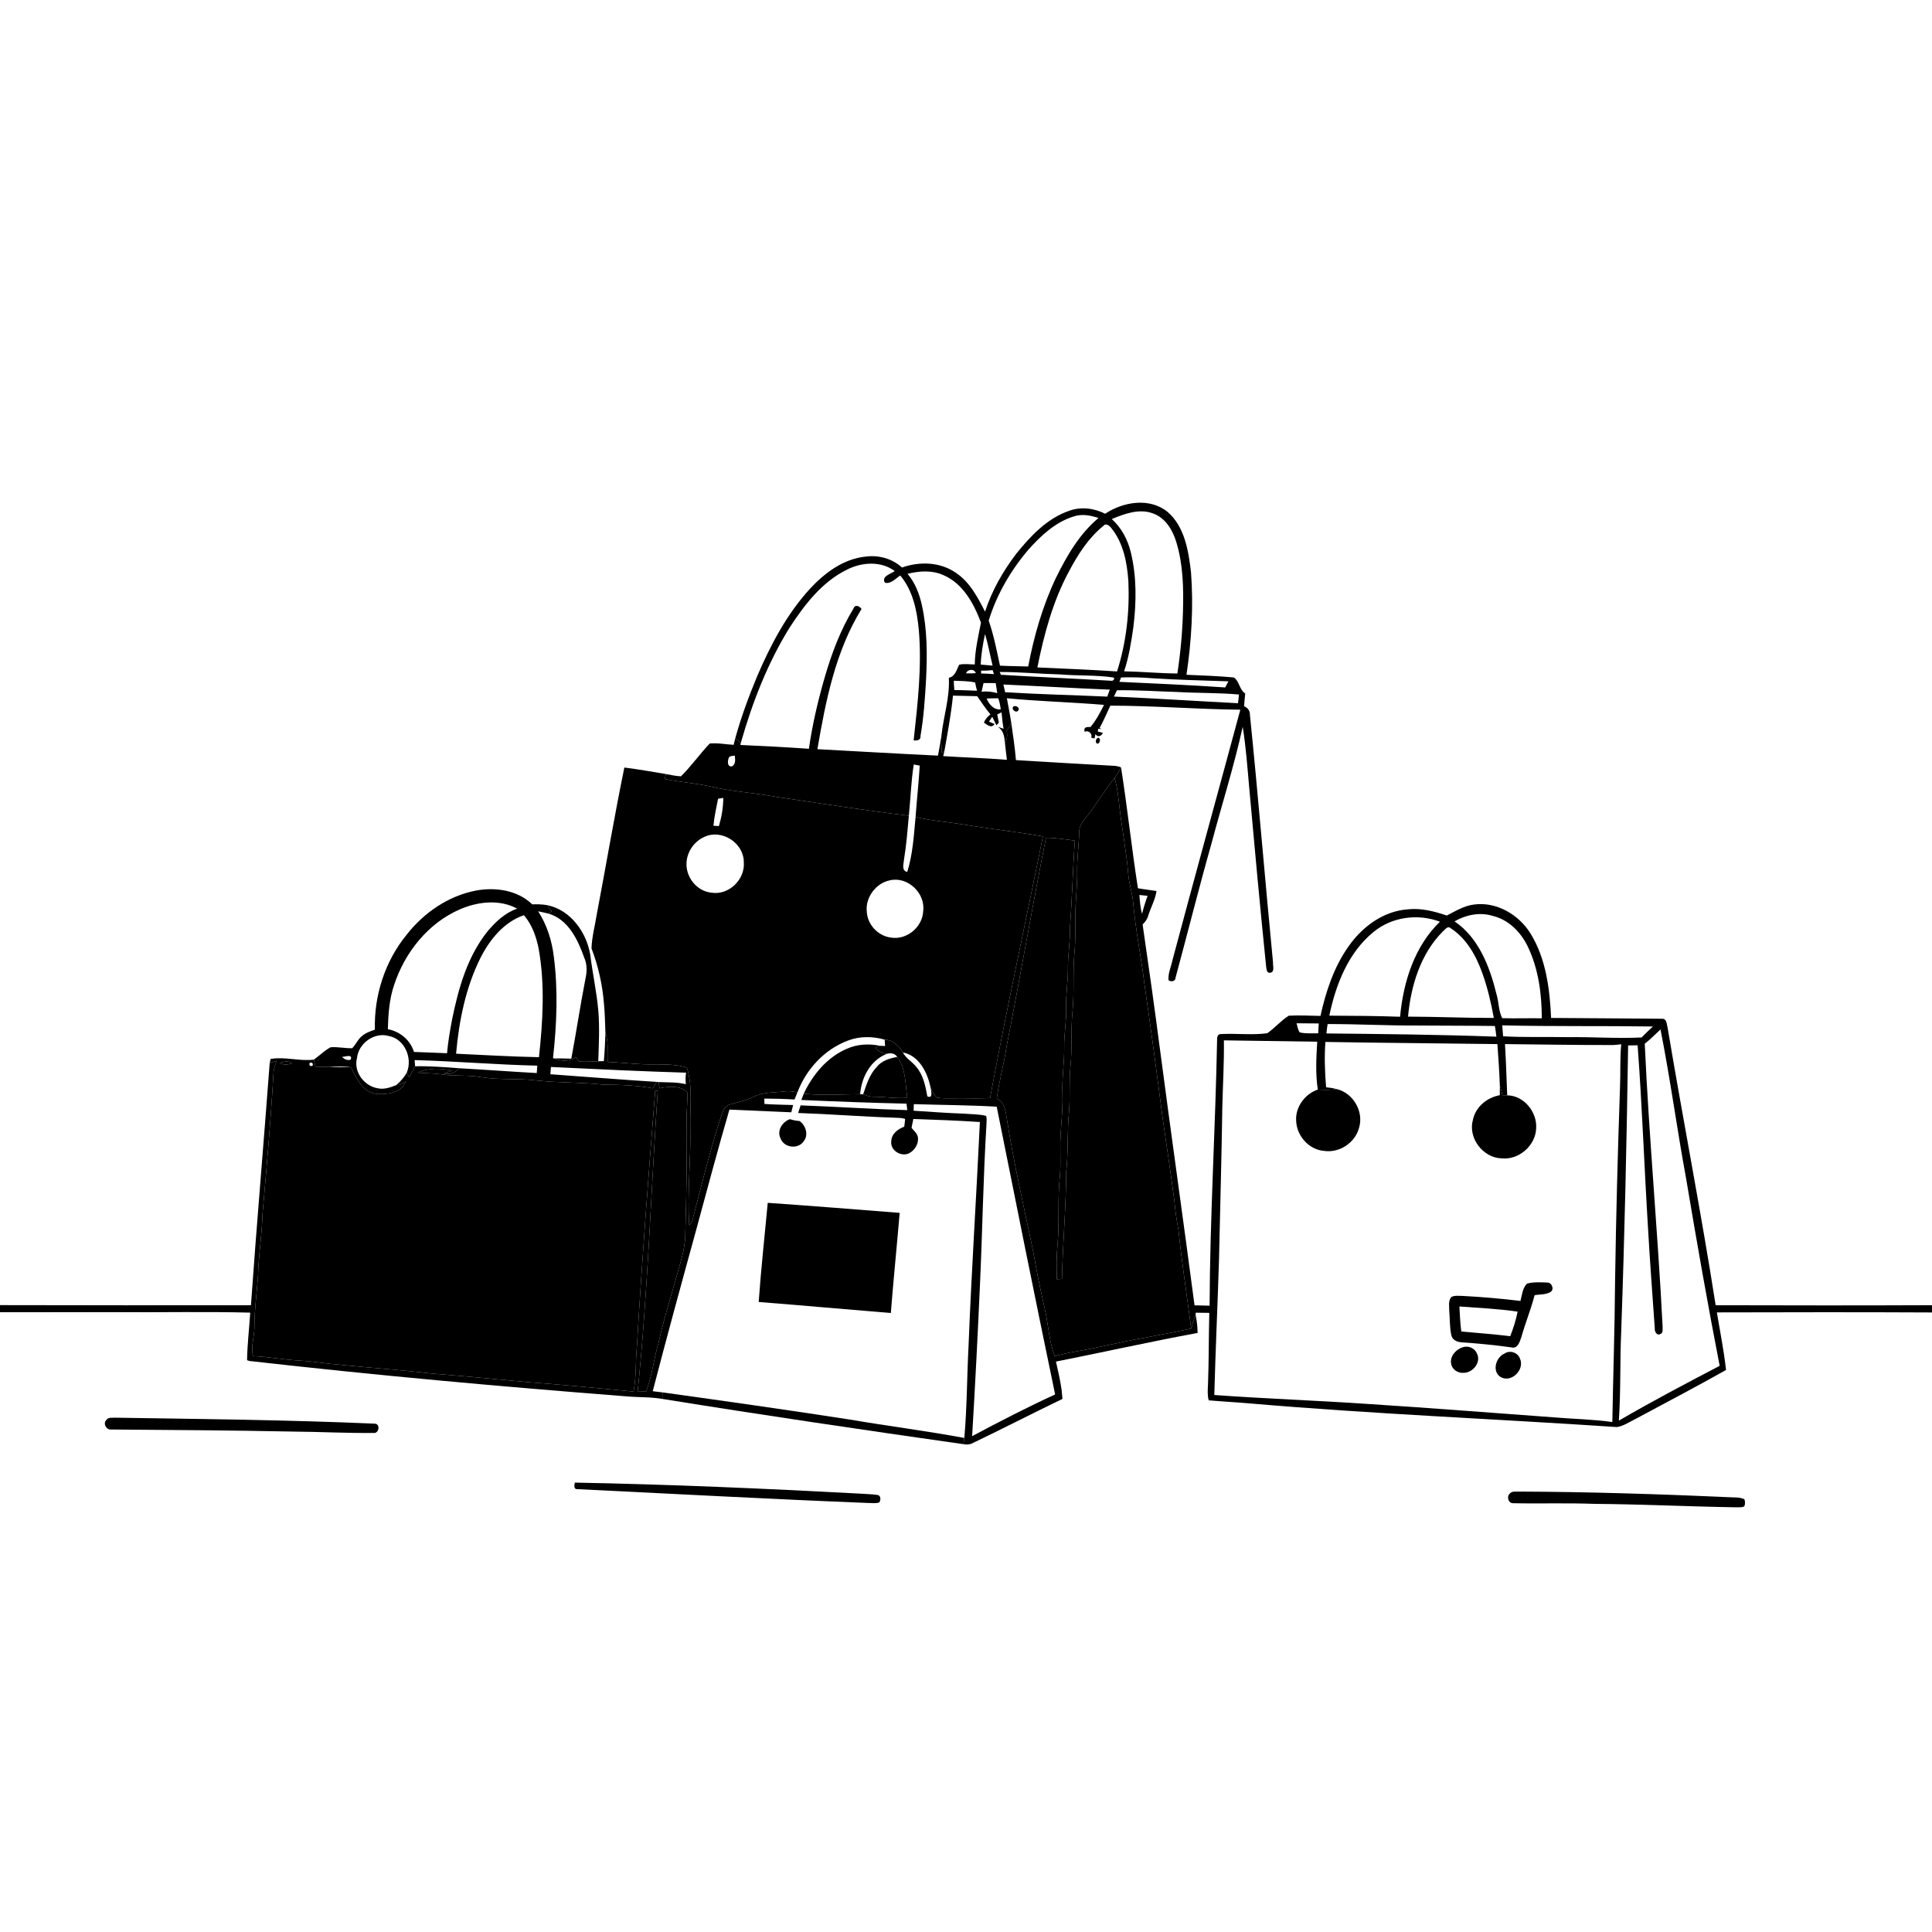 <svg xmlns="http://www.w3.org/2000/svg" viewBox="0 0 1024 1024" version="1.1">
<g id="Parent-Group"><g id="Group-rgba(0,0,0,0)" fill="rgba(0,0,0,0)">
<path fill="rgba(0,0,0,0)" opacity="1.00" d=" M 0.00 0.00 L 1024.00 0.00 L 1024.00 691.78 C 985.78 691.96 947.55 691.89 909.33 691.80 C 901.67 642.71 892.11 593.94 883.91 544.95 C 883.40 543.23 883.57 540.03 881.15 539.96 C 861.47 539.85 841.79 539.62 822.12 539.53 C 821.41 524.18 819.44 508.18 811.24 494.84 C 805.05 484.78 793.17 477.77 781.18 479.43 C 775.93 480.08 771.42 482.91 766.82 485.25 C 760.14 482.99 753.15 481.16 746.03 481.98 C 733.11 482.93 721.91 491.31 714.70 501.68 C 706.99 512.60 702.73 525.51 699.87 538.45 C 694.28 538.38 688.67 538.02 683.10 538.34 C 678.91 540.93 675.72 544.83 671.69 547.63 C 663.55 548.74 655.23 547.62 647.03 548.09 C 645.46 547.95 645.03 549.78 645.09 550.99 C 644.21 598.01 641.30 644.99 641.11 692.04 C 638.44 692.01 635.78 691.95 633.13 691.85 C 627.21 646.87 620.83 601.96 614.92 556.98 C 612.01 534.63 608.87 512.30 605.61 489.99 C 606.94 488.70 608.07 487.22 608.55 485.40 C 609.92 480.99 612.29 476.90 612.98 472.28 C 609.70 471.71 606.39 471.39 603.12 470.79 C 599.81 449.48 597.52 428.03 594.18 406.72 C 593.19 406.33 592.18 406.07 591.15 405.94 C 573.58 405.01 556.03 403.91 538.47 402.87 C 537.90 396.16 536.92 389.49 535.94 382.83 C 535.29 378.56 534.41 374.35 533.66 370.10 C 550.79 371.73 568.01 372.18 585.15 373.59 C 583.10 377.74 580.91 381.83 577.92 385.39 C 576.06 385.13 574.04 385.48 574.93 387.88 C 576.84 386.82 579.19 388.95 578.35 390.99 L 580.15 391.40 C 580.26 390.82 580.49 389.64 580.60 389.05 C 581.73 390.97 583.84 390.25 584.56 388.42 C 583.89 388.25 582.55 387.91 581.88 387.74 L 582.04 386.26 C 582.49 386.29 583.39 386.37 583.85 386.40 L 582.83 385.85 C 584.92 382.00 586.66 377.98 588.50 374.01 C 611.48 374.04 634.42 375.91 657.40 376.16 C 645.47 420.40 633.25 464.57 621.45 508.85 C 620.75 512.41 618.96 515.92 619.37 519.60 C 620.98 520.53 623.03 520.18 623.12 518.00 C 629.51 494.39 635.43 470.65 642.10 447.11 C 647.58 426.47 654.08 406.09 658.66 385.21 C 660.35 395.75 661.13 406.41 662.07 417.04 C 664.92 448.75 667.82 480.45 671.06 512.12 C 671.31 513.32 671.16 515.49 672.87 515.62 C 675.95 515.47 674.54 511.93 674.71 509.93 C 670.46 466.28 666.94 422.57 662.49 378.94 C 662.57 376.77 661.37 375.14 659.41 374.32 C 659.54 372.06 659.75 369.81 659.99 367.56 C 656.86 365.55 656.92 361.03 653.98 359.07 C 645.63 358.30 637.24 358.00 628.86 357.65 C 631.52 339.68 632.64 321.35 631.25 303.22 C 629.90 291.87 627.92 279.08 618.74 271.23 C 609.21 263.60 595.32 265.94 585.76 272.29 C 579.89 269.32 572.91 268.44 566.66 270.74 C 554.94 274.77 546.16 284.14 538.59 293.56 C 531.56 302.82 525.68 313.09 522.10 324.19 C 518.13 316.46 513.92 308.34 506.42 303.45 C 498.14 297.81 487.32 297.51 478.08 300.80 C 472.94 296.10 465.78 294.10 458.92 295.00 C 447.08 296.14 437.04 303.68 429.21 312.16 C 417.00 325.53 408.46 341.76 401.37 358.28 C 396.89 369.05 392.83 380.01 389.72 391.25 C 389.41 392.42 389.12 393.59 388.84 394.77 C 384.61 394.57 380.38 393.64 376.15 394.09 C 370.87 399.68 366.41 406.04 360.93 411.46 C 358.22 411.38 355.57 410.71 352.92 410.25 C 345.60 408.98 338.28 407.76 330.92 406.81 C 325.62 432.63 321.24 458.63 316.32 484.52 C 315.37 490.57 313.70 496.53 313.51 502.67 C 313.31 503.84 313.10 505.02 312.88 506.20 C 310.97 494.31 302.52 482.36 290.23 479.80 C 287.55 479.26 284.80 479.26 282.08 479.32 C 274.29 471.76 262.53 470.10 252.21 472.03 C 237.58 474.84 224.58 483.83 215.49 495.47 C 204.05 509.47 198.18 527.73 198.70 545.75 C 196.12 546.62 193.46 547.57 191.45 549.48 C 189.49 551.21 188.51 553.74 186.67 555.57 C 182.83 555.69 179.01 554.75 175.18 555.08 C 171.95 556.84 169.34 559.49 166.37 561.62 C 158.73 562.59 150.98 559.95 143.41 561.27 C 143.29 561.84 143.05 563.00 142.93 563.58 C 139.74 606.33 136.03 649.04 133.01 691.80 C 88.67 691.89 44.34 691.81 0.00 691.74 L 0.00 0.00 M 536.74 374.99 C 536.48 376.36 538.48 377.94 539.58 376.71 C 541.11 374.97 537.60 373.17 536.74 374.99 M 576.37 389.37 C 576.65 389.66 576.65 389.66 576.37 389.37 M 582.06 391.01 C 580.76 391.31 580.13 393.99 581.81 394.15 C 583.13 393.89 583.55 391.25 582.06 391.01 Z" />
<path fill="rgba(0,0,0,0)" opacity="1.00" d=" M 531.83 362.81 C 550.63 363.64 569.42 364.76 588.22 365.52 C 587.79 366.75 587.34 367.99 586.88 369.22 C 568.84 368.40 550.77 368.01 532.74 366.89 C 532.43 365.53 532.12 364.17 531.83 362.81 Z" />
<path fill="rgba(0,0,0,0)" opacity="1.00" d=" M 449.55 551.48 C 455.74 549.14 462.56 549.24 468.88 551.02 C 468.94 551.87 469.07 553.57 469.13 554.42 C 468.42 554.38 467.00 554.30 466.28 554.27 C 460.47 553.07 454.28 553.43 448.83 555.87 C 438.42 560.35 430.74 569.60 426.00 579.68 C 425.55 580.78 425.12 581.89 424.72 583.01 C 443.29 583.83 461.87 584.55 480.46 584.96 C 480.57 585.82 480.78 587.53 480.89 588.39 C 462.03 587.85 443.19 586.54 424.33 585.87 C 423.89 587.21 423.46 588.55 423.03 589.90 C 440.05 590.49 457.04 591.85 474.06 592.40 C 475.95 592.49 477.90 592.45 479.73 593.03 C 479.64 594.40 479.45 595.78 479.27 597.16 C 475.85 598.42 472.43 601.01 472.38 605.02 C 471.86 609.69 477.42 613.17 481.55 611.38 C 484.71 609.95 486.91 606.42 486.54 602.94 C 486.25 600.78 484.43 599.36 483.13 597.79 C 483.44 596.21 483.77 594.64 484.09 593.08 C 495.85 593.47 507.62 593.92 519.36 594.69 C 517.51 634.11 514.92 673.50 513.37 712.94 C 512.50 729.33 512.56 745.79 511.11 762.14 C 490.90 758.39 470.48 755.83 450.21 752.36 C 417.30 747.27 384.32 742.61 351.33 738.02 C 349.53 737.79 347.75 737.58 345.96 737.37 C 353.24 709.31 360.88 681.34 368.58 653.39 C 374.48 631.60 380.31 609.79 386.60 588.12 C 397.53 588.60 408.47 589.09 419.40 589.54 C 419.73 588.25 420.05 586.97 420.38 585.69 C 415.31 585.51 410.23 585.49 405.17 585.12 C 405.15 584.40 405.11 582.98 405.10 582.27 C 410.43 582.31 415.77 582.42 421.10 582.76 C 421.62 581.50 422.14 580.24 422.65 578.99 C 427.30 566.67 437.10 556.08 449.55 551.48 M 413.75 603.48 C 415.63 608.45 423.08 609.25 426.02 604.86 C 428.65 601.43 427.09 596.61 423.86 594.19 C 422.10 594.02 420.36 593.75 418.69 593.18 C 414.63 594.56 411.58 599.32 413.75 603.48 M 406.92 637.53 C 405.30 655.04 403.36 672.53 402.12 690.08 C 425.47 691.90 448.80 694.04 472.16 695.93 C 473.54 678.22 475.37 660.55 476.84 642.85 C 453.54 641.02 430.24 639.14 406.92 637.53 Z" />
<path fill="rgba(0,0,0,0)" opacity="1.00" d=" M 648.69 551.41 C 665.18 551.64 681.66 551.92 698.15 552.13 C 697.64 560.56 697.19 569.10 698.46 577.50 C 691.62 579.82 686.48 586.77 686.99 594.08 C 687.27 602.05 693.81 609.45 701.90 610.01 C 710.04 611.18 718.32 605.60 720.36 597.66 C 722.93 589.05 717.13 579.23 708.41 577.22 C 706.59 576.70 704.71 576.48 702.86 576.28 C 702.21 568.29 701.89 560.25 702.49 552.25 C 732.88 552.78 763.27 552.96 793.66 553.39 C 794.18 560.80 794.71 568.23 794.95 575.67 C 794.93 577.26 794.92 578.86 794.92 580.47 C 788.19 581.69 782.16 586.59 780.70 593.44 C 777.91 603.06 785.97 613.73 795.92 613.95 C 805.02 614.92 813.89 607.17 814.20 598.05 C 814.77 589.42 807.75 580.66 798.85 580.54 C 798.49 571.49 798.22 562.43 797.67 553.39 C 816.78 553.59 835.89 553.93 855.01 553.89 C 856.43 553.82 857.86 553.68 859.29 553.47 C 858.55 560.96 858.96 568.50 858.65 576.02 C 857.44 610.66 856.51 645.31 856.01 679.98 C 855.84 704.56 854.98 729.13 854.57 753.71 C 844.39 752.24 834.07 752.13 823.84 751.24 C 790.90 748.86 757.98 746.23 725.02 744.13 C 697.89 742.28 670.71 741.34 643.61 739.38 C 644.23 715.58 645.36 691.78 646.09 667.98 C 646.67 640.99 647.46 614.00 647.85 587.01 C 648.13 575.14 648.85 563.29 648.69 551.41 M 809.34 680.34 C 806.92 682.72 806.72 686.41 805.87 689.53 C 795.60 688.26 785.28 687.40 774.95 686.85 C 773.04 686.87 770.99 686.50 769.25 687.44 C 767.45 689.50 768.17 692.49 768.14 694.99 C 768.54 699.23 768.30 703.58 769.26 707.76 C 769.80 710.31 772.51 711.40 774.88 711.46 C 783.66 712.08 792.41 712.92 801.13 714.15 C 804.51 715.02 805.53 710.99 806.39 708.58 C 808.46 701.14 811.44 693.98 813.37 686.48 C 816.16 685.96 819.29 686.29 821.80 684.78 C 824.04 683.39 822.44 679.61 819.99 679.76 C 816.45 679.66 812.78 679.40 809.34 680.34 M 775.06 714.13 C 771.56 715.34 768.31 718.96 769.16 722.89 C 769.66 725.98 772.94 727.97 775.95 727.62 C 780.77 727.50 785.27 721.87 782.75 717.29 C 781.53 714.37 777.97 713.04 775.06 714.13 M 797.39 717.44 C 792.84 719.34 790.68 726.78 795.22 729.77 C 800.99 733.29 808.32 725.93 805.60 720.06 C 804.44 716.81 800.23 715.45 797.39 717.44 Z" />
<path fill="rgba(0,0,0,0)" opacity="1.00" d=" M 0.00 695.51 C 20.99 695.42 41.99 695.54 62.98 695.48 C 86.20 695.62 109.42 695.13 132.63 695.72 C 132.10 704.12 131.08 712.51 130.95 720.93 C 131.25 721.03 131.85 721.24 132.15 721.34 C 131.24 726.47 131.07 731.68 130.94 736.88 C 180.84 742.85 230.80 748.25 280.88 752.45 C 301.59 754.65 322.43 755.51 343.09 758.10 C 398.47 766.16 453.64 775.55 508.95 784.01 C 510.47 784.29 512.01 784.00 513.41 783.37 C 530.90 775.30 548.32 767.04 566.14 759.73 C 565.86 753.52 563.65 747.62 563.13 741.45 C 562.98 739.80 562.85 738.15 562.66 736.52 C 563.75 736.00 564.84 735.43 566.01 735.11 C 589.40 730.33 612.79 725.53 636.24 721.05 C 636.03 716.16 635.09 711.35 634.75 706.49 C 634.73 703.35 634.37 700.24 633.75 697.17 C 633.74 696.82 633.72 696.11 633.71 695.76 C 636.12 695.80 638.53 695.82 640.95 695.85 C 640.61 708.55 640.76 721.27 640.26 733.97 C 640.12 736.71 639.89 739.52 640.65 742.21 C 640.87 747.80 640.36 753.38 640.18 758.97 C 678.07 762.07 716.06 764.28 754.00 766.85 C 788.69 768.89 823.34 771.62 858.06 773.24 C 860.10 773.36 862.15 772.95 863.96 771.95 C 881.70 762.52 899.41 753.01 917.36 744.00 C 917.06 737.95 915.14 732.15 914.83 726.12 C 913.71 715.88 911.67 705.76 909.97 695.60 C 947.98 695.50 985.99 695.44 1024.00 695.63 L 1024.00 1024.00 L 0.00 1024.00 L 0.00 695.51 M 56.49 752.47 C 54.42 754.34 56.18 757.88 58.86 757.67 C 90.91 757.89 122.96 758.11 155.01 758.76 C 169.33 758.86 183.64 759.65 197.96 759.49 C 200.93 759.95 201.73 754.55 198.58 754.57 C 152.77 752.56 106.89 752.13 61.04 751.40 C 59.55 751.56 57.49 751.05 56.49 752.47 M 304.69 785.81 C 304.35 787.13 304.00 789.51 306.10 789.28 C 357.38 791.77 408.65 794.58 459.96 796.60 C 461.99 796.57 464.13 797.03 466.09 796.28 C 466.93 795.00 466.90 792.56 465.03 792.35 C 461.72 791.86 458.37 791.88 455.05 791.61 C 404.96 788.94 354.84 786.75 304.69 785.81 M 800.38 791.49 C 798.33 793.04 799.40 796.88 802.09 796.74 C 816.38 797.04 830.70 796.53 844.99 797.08 C 870.01 797.26 895.00 798.50 920.02 798.90 C 921.46 798.77 923.12 799.18 924.44 798.40 C 925.10 797.24 924.97 795.81 924.56 794.61 C 921.91 793.38 918.92 793.76 916.11 793.54 C 879.11 791.89 842.09 790.71 805.06 790.57 C 803.51 790.72 801.54 790.18 800.38 791.49 Z" />
</g>
<g id="Group-000000" fill="#000000">
<path fill="#000000" opacity="1.00" d=" M 585.76 272.29 C 595.32 265.94 609.21 263.60 618.74 271.23 C 627.92 279.08 629.90 291.87 631.25 303.22 C 632.64 321.35 631.52 339.68 628.86 357.65 C 637.24 358.00 645.63 358.30 653.98 359.07 C 656.92 361.03 656.86 365.55 659.99 367.56 C 659.75 369.81 659.54 372.06 659.41 374.32 C 661.37 375.14 662.57 376.77 662.49 378.94 C 666.94 422.57 670.46 466.28 674.71 509.93 C 674.54 511.93 675.95 515.47 672.87 515.62 C 671.16 515.49 671.31 513.32 671.06 512.12 C 667.82 480.45 664.92 448.75 662.07 417.04 C 661.13 406.41 660.35 395.75 658.66 385.21 C 654.08 406.09 647.58 426.47 642.10 447.11 C 635.43 470.65 629.51 494.39 623.12 518.00 C 623.03 520.18 620.98 520.53 619.37 519.60 C 618.96 515.92 620.75 512.41 621.45 508.85 C 633.25 464.57 645.47 420.40 657.40 376.16 C 634.42 375.91 611.48 374.04 588.50 374.01 C 586.66 377.98 584.92 382.00 582.83 385.85 L 583.85 386.40 C 583.39 386.37 582.49 386.29 582.04 386.26 L 581.88 387.74 C 582.55 387.91 583.89 388.25 584.56 388.42 C 583.84 390.25 581.73 390.97 580.60 389.05 C 580.49 389.64 580.26 390.82 580.15 391.40 L 578.35 390.99 C 579.19 388.95 576.84 386.82 574.93 387.88 C 574.04 385.48 576.06 385.13 577.92 385.39 C 580.91 381.83 583.10 377.74 585.15 373.59 C 568.01 372.18 550.79 371.73 533.66 370.10 C 534.41 374.35 535.29 378.56 535.94 382.83 C 535.52 384.42 534.67 385.84 533.58 387.06 C 533.88 389.32 534.08 391.66 532.63 393.62 C 532.31 390.35 531.87 387.00 528.71 385.16 C 529.51 385.44 531.12 386.01 531.92 386.29 C 531.41 383.39 531.09 380.47 530.85 377.55 C 530.08 377.92 529.32 378.29 528.57 378.67 C 528.84 380.13 529.09 381.57 529.40 383.04 C 528.97 383.49 528.55 383.94 528.13 384.40 C 527.41 382.88 526.66 381.41 525.91 379.92 C 525.32 380.76 524.75 381.61 524.18 382.47 C 524.92 382.79 526.40 383.43 527.15 383.76 C 525.33 386.31 523.31 384.09 521.51 383.04 C 522.15 381.21 523.45 379.81 524.94 378.63 C 522.42 375.55 520.16 372.29 517.94 369.00 C 513.66 368.86 509.38 368.80 505.10 368.70 C 504.11 378.55 502.28 388.33 500.55 398.08 C 500.22 398.30 499.57 398.73 499.24 398.95 C 498.93 395.96 498.82 392.95 498.97 389.95 C 500.08 379.68 503.47 369.63 502.90 359.24 C 506.38 358.47 506.94 355.03 508.38 352.33 C 511.08 351.65 513.90 352.17 516.65 352.17 C 516.74 344.66 518.51 337.34 519.93 330.01 C 516.21 320.02 510.49 309.40 500.24 304.93 C 494.20 302.11 487.31 302.56 481.01 304.15 C 485.08 308.90 487.32 314.85 488.65 320.89 C 491.48 333.72 491.49 346.97 490.84 360.03 C 490.26 370.07 489.61 380.14 487.88 390.06 C 488.13 392.36 486.03 392.63 484.25 392.41 C 486.38 373.03 488.66 353.48 487.00 333.96 C 486.04 323.79 483.93 313.07 477.17 305.03 C 474.65 306.59 472.35 309.58 469.05 308.87 C 466.91 305.48 472.13 304.23 474.23 302.67 C 466.92 297.22 456.76 297.93 448.95 301.90 C 435.70 308.39 426.40 320.52 418.53 332.61 C 406.81 351.53 398.68 372.48 392.63 393.83 C 391.66 392.96 390.67 392.13 389.72 391.25 C 392.83 380.01 396.89 369.05 401.37 358.28 C 408.46 341.76 417.00 325.53 429.21 312.16 C 437.04 303.68 447.08 296.14 458.92 295.00 C 465.78 294.10 472.94 296.10 478.08 300.80 C 487.32 297.51 498.14 297.81 506.42 303.45 C 513.92 308.34 518.13 316.46 522.10 324.19 C 525.68 313.09 531.56 302.82 538.59 293.56 C 546.16 284.14 554.94 274.77 566.66 270.74 C 572.91 268.44 579.89 269.32 585.76 272.29 M 589.26 275.11 C 594.36 279.68 597.65 285.92 599.30 292.51 C 602.52 305.55 602.34 319.19 600.70 332.45 C 599.58 340.32 598.33 348.24 595.80 355.81 C 605.22 355.97 614.61 356.91 624.03 356.96 C 625.70 346.07 626.70 335.07 627.00 324.05 C 627.35 311.78 627.09 299.26 623.50 287.42 C 621.60 280.99 617.67 274.38 611.01 272.09 C 603.75 269.40 596.02 272.33 589.26 275.11 M 569.45 273.62 C 559.65 276.52 551.89 283.72 545.22 291.17 C 535.79 302.19 528.29 315.03 524.03 328.92 C 526.72 336.69 528.28 344.78 530.01 352.81 C 534.99 353.08 539.98 353.10 544.97 353.25 C 548.01 337.19 552.57 321.33 559.56 306.51 C 565.33 294.75 572.05 283.06 582.24 274.54 C 578.12 273.20 573.69 272.28 569.45 273.62 M 584.79 278.75 C 576.95 285.09 571.41 293.76 566.72 302.57 C 558.08 318.48 553.37 336.12 549.83 353.76 C 563.91 354.39 578.00 354.94 592.06 355.88 C 596.99 340.46 598.78 324.09 598.06 307.94 C 597.36 298.11 595.41 287.75 589.02 279.90 C 588.07 278.63 586.14 277.03 584.79 278.75 M 522.08 336.04 C 520.95 341.38 520.01 346.78 519.80 352.24 C 521.90 352.41 523.99 352.60 526.10 352.79 C 524.73 347.22 523.75 341.54 522.08 336.04 M 512.01 356.88 C 513.74 356.96 515.47 356.93 517.21 356.78 C 516.43 354.31 512.83 354.61 512.01 356.88 M 520.00 355.46 C 520.00 355.83 520.00 356.58 520.00 356.95 C 522.27 357.01 524.54 357.14 526.81 357.30 C 526.57 356.59 526.34 355.88 526.11 355.18 C 524.08 355.38 522.04 355.51 520.00 355.46 M 529.87 356.16 C 530.03 356.53 530.35 357.27 530.51 357.65 C 550.00 358.84 569.53 359.66 589.03 360.82 C 589.94 361.14 591.33 359.42 590.00 359.06 C 580.73 357.72 571.31 358.24 561.99 357.46 C 551.27 357.17 540.59 356.16 529.87 356.16 M 594.17 359.07 C 593.87 359.84 593.58 360.61 593.31 361.39 C 612.01 362.29 630.72 363.06 649.40 364.36 C 649.96 363.28 650.52 362.20 651.08 361.12 C 637.71 360.62 624.32 360.38 610.97 359.50 C 605.38 359.05 599.77 358.87 594.17 359.07 M 505.82 365.75 C 509.83 365.74 513.83 365.97 517.84 366.11 C 517.44 364.67 517.11 363.21 516.86 361.74 C 513.14 360.88 509.31 360.99 505.53 360.80 C 505.57 362.45 505.66 364.10 505.82 365.75 M 521.29 362.05 C 520.97 363.59 520.63 365.12 520.26 366.65 C 523.06 366.26 525.86 366.63 528.58 367.37 C 528.27 365.60 528.00 363.84 527.75 362.07 C 525.60 362.01 523.44 362.00 521.29 362.05 M 531.83 362.81 C 532.12 364.17 532.43 365.53 532.74 366.89 C 550.77 368.01 568.84 368.40 586.88 369.22 C 587.34 367.99 587.79 366.75 588.22 365.52 C 569.42 364.76 550.63 363.64 531.83 362.81 M 592.03 365.85 C 591.49 366.96 590.95 368.08 590.41 369.19 C 612.34 370.14 634.24 371.61 656.17 372.72 C 656.34 371.18 656.51 369.63 656.69 368.10 C 645.81 367.15 634.90 367.39 624.01 366.77 C 613.35 366.45 602.70 365.70 592.03 365.85 M 522.94 370.24 C 524.10 373.26 526.85 376.47 530.42 375.95 C 530.14 373.97 529.82 371.99 529.09 370.12 C 527.03 370.12 524.99 370.11 522.94 370.24 Z" />
</g>
<g id="Group-000000" fill="#000000">
<path fill="rgba(0,0,0,0)" opacity="1.00" d=" M 589.26 275.11 C 596.02 272.33 603.75 269.40 611.01 272.09 C 617.67 274.38 621.60 280.99 623.50 287.42 C 627.09 299.26 627.35 311.78 627.00 324.05 C 626.70 335.07 625.70 346.07 624.03 356.96 C 614.61 356.91 605.22 355.97 595.80 355.81 C 598.33 348.24 599.58 340.32 600.70 332.45 C 602.34 319.19 602.52 305.55 599.30 292.51 C 597.65 285.92 594.36 279.68 589.26 275.11 Z" />
<path fill="rgba(0,0,0,0)" opacity="1.00" d=" M 569.45 273.62 C 573.69 272.28 578.12 273.20 582.24 274.54 C 572.05 283.06 565.33 294.75 559.56 306.51 C 552.57 321.33 548.01 337.19 544.97 353.25 C 539.98 353.10 534.99 353.08 530.01 352.81 C 528.28 344.78 526.72 336.69 524.03 328.92 C 528.29 315.03 535.79 302.19 545.22 291.17 C 551.89 283.72 559.65 276.52 569.45 273.62 Z" />
<path fill="rgba(0,0,0,0)" opacity="1.00" d=" M 380.60 423.34 C 381.29 423.23 382.67 423.01 383.36 422.91 C 383.33 427.96 382.48 432.99 381.04 437.83 C 380.31 437.79 378.87 437.71 378.14 437.67 C 378.56 432.83 379.68 428.09 380.60 423.34 Z" />
<path fill="rgba(0,0,0,0)" opacity="1.00" d=" M 871.75 553.21 C 874.70 550.88 877.35 548.20 880.10 545.64 C 885.31 571.93 888.85 598.52 893.71 624.87 C 899.28 657.95 905.04 690.99 911.46 723.91 C 893.50 733.31 875.55 742.77 858.02 752.97 C 859.10 737.34 858.55 721.64 859.26 705.99 C 861.07 655.38 862.18 604.75 862.94 554.11 C 864.61 554.06 866.28 554.03 867.97 554.02 C 870.38 586.32 871.50 618.69 873.49 651.01 C 874.49 668.69 875.83 686.36 877.07 704.03 C 876.84 705.53 878.12 708.16 879.99 707.06 C 881.73 706.54 881.07 704.31 881.21 702.99 C 878.70 653.02 874.02 603.19 871.75 553.21 Z" />
<path fill="rgba(0,0,0,0)" opacity="1.00" d=" M 189.21 560.82 C 189.96 553.04 198.38 546.88 206.02 549.10 C 214.46 550.60 218.80 560.83 215.63 568.43 C 214.25 571.02 212.24 573.20 210.04 575.13 C 206.84 576.41 203.36 577.63 199.89 576.74 C 192.85 575.45 187.32 567.96 189.21 560.82 Z" />
</g>
<g id="Group-000000" fill="#000000">
<path fill="rgba(0,0,0,0)" opacity="1.00" d=" M 584.79 278.75 C 586.14 277.03 588.07 278.63 589.02 279.90 C 595.41 287.75 597.36 298.11 598.06 307.94 C 598.78 324.09 596.99 340.46 592.06 355.88 C 578.00 354.94 563.91 354.39 549.83 353.76 C 553.37 336.12 558.08 318.48 566.72 302.57 C 571.41 293.76 576.95 285.09 584.79 278.75 Z" />
<path fill="rgba(0,0,0,0)" opacity="1.00" d=" M 448.95 301.90 C 456.76 297.93 466.92 297.22 474.23 302.67 C 472.13 304.23 466.91 305.48 469.05 308.87 C 472.35 309.58 474.65 306.59 477.17 305.03 C 483.93 313.07 486.04 323.79 487.00 333.96 C 488.66 353.48 486.38 373.03 484.25 392.41 C 486.03 392.63 488.13 392.36 487.88 390.06 C 489.61 380.14 490.26 370.07 490.84 360.03 C 491.49 346.97 491.48 333.72 488.65 320.89 C 487.32 314.85 485.08 308.90 481.01 304.15 C 487.31 302.56 494.20 302.11 500.24 304.93 C 510.49 309.40 516.21 320.02 519.93 330.01 C 518.51 337.34 516.74 344.66 516.65 352.17 C 513.90 352.17 511.08 351.65 508.38 352.33 C 506.94 355.03 506.38 358.47 502.90 359.24 C 503.47 369.63 500.08 379.68 498.97 389.95 C 498.47 393.48 497.83 397.00 497.13 400.50 C 475.83 399.48 454.54 398.23 433.24 397.08 C 437.62 371.50 442.82 345.14 456.64 322.75 C 455.63 321.34 453.32 320.15 452.44 322.38 C 445.53 333.75 440.78 346.31 437.10 359.06 C 433.50 371.46 430.56 384.08 428.73 396.87 C 416.65 396.02 404.55 395.38 392.45 394.85 C 392.49 394.60 392.59 394.09 392.63 393.83 C 398.68 372.48 406.81 351.53 418.53 332.61 C 426.40 320.52 435.70 308.39 448.95 301.90 Z" />
<path fill="rgba(0,0,0,0)" opacity="1.00" d=" M 243.89 481.91 C 253.35 477.84 264.79 476.53 274.13 481.60 C 267.79 483.73 262.78 488.50 258.52 493.49 C 247.73 506.89 242.95 523.91 239.59 540.48 C 238.48 546.36 237.44 552.27 236.95 558.24 C 231.10 557.95 225.25 557.79 219.41 557.55 C 217.48 551.24 211.98 546.69 205.57 545.49 C 205.79 537.59 206.31 529.58 208.89 522.05 C 214.55 504.78 226.97 489.17 243.89 481.91 Z" />
<path fill="rgba(0,0,0,0)" opacity="1.00" d=" M 254.74 507.54 C 259.67 497.89 267.10 488.68 277.69 485.07 C 281.97 490.08 284.25 496.44 285.50 502.83 C 288.90 521.82 287.72 541.25 285.66 560.33 C 271.00 560.04 256.37 559.17 241.73 558.49 C 243.30 540.99 246.81 523.35 254.74 507.54 Z" />
<path fill="rgba(0,0,0,0)" opacity="1.00" d=" M 727.98 493.98 C 737.67 485.95 751.51 484.10 763.20 488.52 C 749.64 501.61 743.76 520.57 742.07 538.90 C 729.58 538.43 717.07 538.39 704.57 538.32 C 707.99 521.85 714.59 504.89 727.98 493.98 Z" />
<path fill="rgba(0,0,0,0)" opacity="1.00" d=" M 484.34 585.22 C 498.98 585.67 513.64 585.73 528.27 586.56 C 538.46 637.42 548.65 688.30 559.24 739.09 C 544.32 745.93 529.73 753.48 515.25 761.19 C 516.84 734.45 518.22 707.70 519.40 680.93 C 520.72 652.51 521.12 624.05 522.86 595.64 C 522.89 594.23 523.12 592.76 522.62 591.42 C 518.83 590.50 514.86 590.60 511.00 590.26 C 502.06 589.97 493.15 589.27 484.23 588.71 C 484.26 587.54 484.29 586.38 484.34 585.22 Z" />
</g>
<g id="Group-000000" fill="#000000">
<path fill="#000000" opacity="1.00" d=" M 452.44 322.38 C 453.32 320.15 455.63 321.34 456.64 322.75 C 442.82 345.14 437.62 371.50 433.24 397.08 C 454.54 398.23 475.83 399.48 497.13 400.50 C 497.83 397.00 498.47 393.48 498.97 389.95 C 498.82 392.95 498.93 395.96 499.24 398.95 C 499.57 398.73 500.22 398.30 500.55 398.08 C 500.39 398.75 500.08 400.09 499.92 400.76 C 511.17 401.49 522.45 401.78 533.68 402.73 C 533.32 399.69 532.93 396.66 532.63 393.62 C 534.08 391.66 533.88 389.32 533.58 387.06 C 534.67 385.84 535.52 384.42 535.94 382.83 C 536.92 389.49 537.90 396.16 538.47 402.87 C 556.03 403.91 573.58 405.01 591.15 405.94 C 592.18 406.07 593.19 406.33 594.18 406.72 C 593.12 408.67 592.00 410.60 590.72 412.42 C 586.27 417.86 582.54 423.81 578.50 429.54 C 576.06 433.15 571.99 436.26 572.00 440.99 C 571.86 448.00 570.79 454.97 570.92 462.00 C 571.07 469.67 569.95 477.28 569.98 484.95 C 569.86 491.26 570.12 497.58 569.57 503.88 C 568.46 514.67 569.51 525.56 568.44 536.36 C 567.46 545.92 568.38 555.56 567.37 565.12 C 566.55 573.06 567.26 581.06 566.63 589.01 C 565.52 599.67 566.32 610.42 565.10 621.08 C 565.04 640.02 563.26 658.89 562.87 677.83 C 562.19 677.88 560.84 677.99 560.16 678.04 C 559.99 671.91 559.92 665.77 560.52 659.66 C 561.60 647.46 560.42 635.16 561.80 622.98 C 562.19 618.33 561.95 613.66 561.99 609.01 C 561.78 599.30 563.48 589.67 563.12 579.96 C 562.75 571.60 564.18 563.31 564.04 554.95 C 563.94 547.94 565.32 540.99 565.08 533.97 C 564.82 527.28 566.06 520.65 566.03 513.96 C 565.87 506.28 567.33 498.69 567.14 491.01 C 568.27 475.86 568.59 460.68 569.70 445.53 C 564.61 444.91 559.53 444.01 554.39 444.03 C 547.08 480.82 540.74 517.81 533.51 554.63 C 532.14 563.92 529.56 572.98 528.30 582.28 C 532.55 584.21 533.00 589.09 533.66 593.14 C 537.38 616.66 542.72 639.86 547.58 663.16 C 549.35 673.49 551.48 683.76 553.83 693.99 C 555.68 702.24 555.97 710.86 559.06 718.81 C 562.70 717.75 566.41 716.97 570.14 716.33 C 582.18 714.28 594.03 711.21 606.07 709.15 C 614.50 707.50 622.95 705.97 631.36 704.18 C 632.00 701.79 632.55 699.36 633.75 697.17 C 634.37 700.24 634.73 703.35 634.75 706.49 C 609.64 711.10 584.72 716.71 559.68 721.67 C 560.83 726.59 561.91 731.52 562.66 736.52 C 562.85 738.15 562.98 739.80 563.13 741.45 C 547.23 749.09 531.57 757.20 515.67 764.81 C 514.12 765.70 512.33 765.76 510.63 765.44 C 510.78 764.32 510.95 763.24 511.11 762.14 C 512.56 745.79 512.50 729.33 513.37 712.94 C 514.92 673.50 517.51 634.11 519.36 594.69 C 507.62 593.92 495.85 593.47 484.09 593.08 C 483.77 594.64 483.44 596.21 483.13 597.79 C 484.43 599.36 486.25 600.78 486.54 602.94 C 486.91 606.42 484.71 609.95 481.55 611.38 C 477.42 613.17 471.86 609.69 472.38 605.02 C 472.43 601.01 475.85 598.42 479.27 597.16 C 479.45 595.78 479.64 594.40 479.73 593.03 C 477.90 592.45 475.95 592.49 474.06 592.40 C 457.04 591.85 440.05 590.49 423.03 589.90 C 423.46 588.55 423.89 587.21 424.33 585.87 C 443.19 586.54 462.03 587.85 480.89 588.39 C 480.78 587.53 480.57 585.82 480.46 584.96 C 461.87 584.55 443.29 583.83 424.72 583.01 C 425.12 581.89 425.55 580.78 426.00 579.68 C 435.93 580.76 445.93 580.00 455.89 579.91 C 456.29 579.93 457.08 579.98 457.48 580.01 C 459.27 580.68 461.09 581.37 463.04 581.29 C 469.00 581.25 474.92 582.41 480.89 581.87 C 479.76 574.56 480.22 566.42 475.57 560.20 C 474.31 558.28 472.18 557.95 470.11 558.53 C 467.69 558.29 465.46 557.30 463.91 555.41 C 464.50 555.12 465.69 554.55 466.28 554.27 C 467.00 554.30 468.42 554.38 469.13 554.42 C 469.07 553.57 468.94 551.87 468.88 551.02 C 473.18 551.20 476.48 554.26 478.54 557.81 C 480.15 561.00 483.48 562.68 485.63 565.45 C 489.36 569.79 490.51 575.59 491.50 581.07 C 494.58 582.52 493.53 578.46 493.32 576.79 C 494.23 578.46 495.13 580.18 496.36 581.65 C 499.17 582.32 502.10 582.10 504.97 582.13 C 511.56 581.97 518.16 582.38 524.76 581.95 C 533.33 535.58 543.48 489.53 552.76 443.30 C 538.55 440.80 524.21 439.28 509.98 436.90 C 501.74 435.60 493.39 434.99 485.27 433.02 C 485.93 423.94 486.93 414.89 487.48 405.80 C 486.42 405.59 485.36 405.38 484.31 405.19 C 482.89 414.17 482.63 423.28 481.71 432.33 C 458.29 429.54 435.00 425.82 411.67 422.39 C 399.60 420.20 387.29 419.48 375.35 416.61 C 367.74 414.97 359.94 414.50 352.33 412.89 C 352.48 412.23 352.77 410.91 352.92 410.25 C 355.57 410.71 358.22 411.38 360.93 411.46 C 366.41 406.04 370.87 399.68 376.15 394.09 C 380.38 393.64 384.61 394.57 388.84 394.77 C 389.12 393.59 389.41 392.42 389.72 391.25 C 390.67 392.13 391.66 392.96 392.63 393.83 C 392.59 394.09 392.49 394.60 392.45 394.85 C 404.55 395.38 416.65 396.02 428.73 396.87 C 430.56 384.08 433.50 371.46 437.10 359.06 C 440.78 346.31 445.53 333.75 452.44 322.38 M 386.15 402.01 C 385.61 403.65 385.46 406.55 387.98 406.19 C 390.02 405.09 389.69 402.40 389.45 400.47 C 388.31 400.76 386.45 400.45 386.15 402.01 M 484.34 585.22 C 484.29 586.38 484.26 587.54 484.23 588.71 C 493.15 589.27 502.06 589.97 511.00 590.26 C 514.86 590.60 518.83 590.50 522.62 591.42 C 523.12 592.76 522.89 594.23 522.86 595.64 C 521.12 624.05 520.72 652.51 519.40 680.93 C 518.22 707.70 516.84 734.45 515.25 761.19 C 529.73 753.48 544.32 745.93 559.24 739.09 C 548.65 688.30 538.46 637.42 528.27 586.56 C 513.64 585.73 498.98 585.67 484.34 585.22 Z" />
<path fill="#000000" opacity="1.00" d=" M 576.37 389.37 C 576.65 389.66 576.65 389.66 576.37 389.37 Z" />
<path fill="#000000" opacity="1.00" d=" M 413.75 603.48 C 411.58 599.32 414.63 594.56 418.69 593.18 C 420.36 593.75 422.10 594.02 423.86 594.19 C 427.09 596.61 428.65 601.43 426.02 604.86 C 423.08 609.25 415.63 608.45 413.75 603.48 Z" />
<path fill="#000000" opacity="1.00" d=" M 406.92 637.53 C 430.24 639.14 453.54 641.02 476.84 642.85 C 475.37 660.55 473.54 678.22 472.16 695.93 C 448.80 694.04 425.47 691.90 402.12 690.08 C 403.36 672.53 405.30 655.04 406.92 637.53 Z" />
<path fill="#000000" opacity="1.00" d=" M 775.06 714.13 C 777.97 713.04 781.53 714.37 782.75 717.29 C 785.27 721.87 780.77 727.50 775.95 727.62 C 772.94 727.97 769.66 725.98 769.16 722.89 C 768.31 718.96 771.56 715.34 775.06 714.13 Z" />
<path fill="#000000" opacity="1.00" d=" M 797.39 717.44 C 800.23 715.45 804.44 716.81 805.60 720.06 C 808.32 725.93 800.99 733.29 795.22 729.77 C 790.68 726.78 792.84 719.34 797.39 717.44 Z" />
<path fill="#000000" opacity="1.00" d=" M 800.38 791.49 C 801.54 790.18 803.51 790.72 805.06 790.57 C 842.09 790.71 879.11 791.89 916.11 793.54 C 918.92 793.76 921.91 793.38 924.56 794.61 C 924.97 795.81 925.10 797.24 924.44 798.40 C 923.12 799.18 921.46 798.77 920.02 798.90 C 895.00 798.50 870.01 797.26 844.99 797.08 C 830.70 796.53 816.38 797.04 802.09 796.74 C 799.40 796.88 798.33 793.04 800.38 791.49 Z" />
</g>
<g id="Group-000000" fill="#000000">
<path fill="rgba(0,0,0,0)" opacity="1.00" d=" M 522.08 336.04 C 523.75 341.54 524.73 347.22 526.10 352.79 C 523.99 352.60 521.90 352.41 519.80 352.24 C 520.01 346.78 520.95 341.38 522.08 336.04 Z" />
</g>
<g id="Group-000000" fill="#000000">
<path fill="rgba(0,0,0,0)" opacity="1.00" d=" M 512.01 356.88 C 512.83 354.61 516.43 354.31 517.21 356.78 C 515.47 356.93 513.74 356.96 512.01 356.88 Z" />
<path fill="rgba(0,0,0,0)" opacity="1.00" d=" M 796.21 543.46 C 822.82 544.09 849.45 543.67 876.06 544.06 C 874.00 545.93 872.06 547.93 870.08 549.88 C 857.06 550.53 844.05 549.54 831.02 549.71 C 819.57 549.48 808.11 549.90 796.68 549.26 C 796.52 547.32 796.37 545.38 796.21 543.46 Z" />
</g>
<g id="Group-000000" fill="#000000">
<path fill="rgba(0,0,0,0)" opacity="1.00" d=" M 520.00 355.46 C 522.04 355.51 524.08 355.38 526.11 355.18 C 526.34 355.88 526.57 356.59 526.81 357.30 C 524.54 357.14 522.27 357.01 520.00 356.95 C 520.00 356.58 520.00 355.83 520.00 355.46 Z" />
<path fill="rgba(0,0,0,0)" opacity="1.00" d=" M 592.03 365.85 C 602.70 365.70 613.35 366.45 624.01 366.77 C 634.90 367.39 645.81 367.15 656.69 368.10 C 656.51 369.63 656.34 371.18 656.17 372.72 C 634.24 371.61 612.34 370.14 590.41 369.19 C 590.95 368.08 591.49 366.96 592.03 365.85 Z" />
<path fill="rgba(0,0,0,0)" opacity="1.00" d=" M 181.33 560.15 C 182.80 560.19 187.23 558.43 185.82 561.66 C 184.10 562.17 182.45 561.47 181.33 560.15 Z" />
<path fill="rgba(0,0,0,0)" opacity="1.00" d=" M 219.77 561.87 C 241.45 562.46 263.09 564.32 284.78 564.82 C 284.68 566.12 284.59 567.42 284.49 568.74 C 270.81 567.99 257.16 566.95 243.48 566.20 C 235.66 565.62 227.84 564.99 220.00 565.14 C 219.94 564.32 219.83 562.68 219.77 561.87 Z" />
<path fill="rgba(0,0,0,0)" opacity="1.00" d=" M 292.02 565.52 C 315.89 566.68 339.76 567.82 363.64 568.54 C 363.28 570.56 363.31 572.60 363.52 574.65 C 358.76 573.46 353.88 573.76 349.04 573.51 L 348.06 573.42 C 329.26 572.27 310.49 570.68 291.70 569.37 C 291.78 568.41 291.94 566.48 292.02 565.52 Z" />
</g>
<g id="Group-000000" fill="#000000">
<path fill="rgba(0,0,0,0)" opacity="1.00" d=" M 529.87 356.16 C 540.59 356.16 551.27 357.17 561.99 357.46 C 571.31 358.24 580.73 357.72 590.00 359.06 C 591.33 359.42 589.94 361.14 589.03 360.82 C 569.53 359.66 550.00 358.84 530.51 357.65 C 530.35 357.27 530.03 356.53 529.87 356.16 Z" />
<path fill="rgba(0,0,0,0)" opacity="1.00" d=" M 521.29 362.05 C 523.44 362.00 525.60 362.01 527.75 362.07 C 528.00 363.84 528.27 365.60 528.58 367.37 C 525.86 366.63 523.06 366.26 520.26 366.65 C 520.63 365.12 520.97 363.59 521.29 362.05 Z" />
<path fill="rgba(0,0,0,0)" opacity="1.00" d=" M 522.94 370.24 C 524.99 370.11 527.03 370.12 529.09 370.12 C 529.82 371.99 530.14 373.97 530.42 375.95 C 526.85 376.47 524.10 373.26 522.94 370.24 Z" />
</g>
<g id="Group-000000" fill="#000000">
<path fill="rgba(0,0,0,0)" opacity="1.00" d=" M 594.17 359.07 C 599.77 358.87 605.38 359.05 610.97 359.50 C 624.32 360.38 637.71 360.62 651.08 361.12 C 650.52 362.20 649.96 363.28 649.40 364.36 C 630.72 363.06 612.01 362.29 593.31 361.39 C 593.58 360.61 593.87 359.84 594.17 359.07 Z" />
</g>
<g id="Group-000000" fill="#000000">
<path fill="rgba(0,0,0,0)" opacity="1.00" d=" M 505.82 365.75 C 505.66 364.10 505.57 362.45 505.53 360.80 C 509.31 360.99 513.14 360.88 516.86 361.74 C 517.11 363.21 517.44 364.67 517.84 366.11 C 513.83 365.97 509.83 365.74 505.82 365.75 Z" />
</g>
<g id="Group-000000" fill="#000000">
<path fill="rgba(0,0,0,0)" opacity="1.00" d=" M 505.10 368.70 C 509.38 368.80 513.66 368.86 517.94 369.00 C 520.16 372.29 522.42 375.55 524.94 378.63 C 523.45 379.81 522.15 381.21 521.51 383.04 C 523.31 384.09 525.33 386.31 527.15 383.76 C 526.40 383.43 524.92 382.79 524.18 382.47 C 524.75 381.61 525.32 380.76 525.91 379.92 C 526.66 381.41 527.41 382.88 528.13 384.40 C 528.55 383.94 528.97 383.49 529.40 383.04 C 529.09 381.57 528.84 380.13 528.57 378.67 C 529.32 378.29 530.08 377.92 530.85 377.55 C 531.09 380.47 531.41 383.39 531.92 386.29 C 531.12 386.01 529.51 385.44 528.71 385.16 C 531.87 387.00 532.31 390.35 532.63 393.62 C 532.93 396.66 533.32 399.69 533.68 402.73 C 522.45 401.78 511.17 401.49 499.92 400.76 C 500.08 400.09 500.39 398.75 500.55 398.08 C 502.28 388.33 504.11 378.55 505.10 368.70 Z" />
<path fill="rgba(0,0,0,0)" opacity="1.00" d=" M 285.22 483.00 C 287.07 483.40 288.93 483.79 290.77 484.25 C 301.18 487.33 306.24 497.99 309.59 507.42 C 311.25 511.04 311.17 515.08 310.28 518.90 C 307.53 532.92 305.46 547.07 302.80 561.11 C 299.72 561.01 296.65 560.97 293.57 560.97 L 293.10 560.86 C 295.09 543.04 295.84 524.96 293.55 507.14 C 292.54 498.61 289.91 490.23 285.22 483.00 Z" />
<path fill="rgba(0,0,0,0)" opacity="1.00" d=" M 703.02 547.75 C 703.19 546.08 703.41 544.42 703.66 542.77 C 719.45 542.74 735.22 543.62 751.01 543.55 C 764.78 543.68 778.55 543.60 792.32 543.79 C 792.65 545.66 792.89 547.55 793.11 549.46 C 763.09 548.35 733.05 548.05 703.02 547.75 Z" />
<path fill="rgba(0,0,0,0)" opacity="1.00" d=" M 773.51 692.46 C 783.80 693.24 794.15 693.67 804.37 695.19 C 803.50 699.65 802.11 703.99 800.45 708.22 C 791.83 707.12 783.15 706.56 774.51 705.71 C 773.94 701.31 773.75 696.88 773.51 692.46 Z" />
</g>
<g id="Group-000000" fill="#000000">
<path fill="#000000" opacity="1.00" d=" M 536.74 374.99 C 537.60 373.17 541.11 374.97 539.58 376.71 C 538.48 377.94 536.48 376.36 536.74 374.99 Z" />
<path fill="#000000" opacity="1.00" d=" M 252.21 472.03 C 262.53 470.10 274.29 471.76 282.08 479.32 C 284.80 479.26 287.55 479.26 290.23 479.80 C 290.60 481.09 291.58 481.99 292.51 482.88 C 292.08 483.22 291.21 483.91 290.77 484.25 C 288.93 483.79 287.07 483.40 285.22 483.00 C 289.91 490.23 292.54 498.61 293.55 507.14 C 295.84 524.96 295.09 543.04 293.10 560.86 L 293.57 560.97 C 297.38 562.60 301.74 562.64 305.32 560.42 C 305.83 561.16 306.34 561.89 306.86 562.63 C 310.27 562.81 313.68 562.66 317.09 562.49 C 317.83 562.47 319.31 562.42 320.05 562.40 C 320.49 557.42 320.74 552.44 320.89 547.45 C 322.71 552.40 321.76 557.71 322.07 562.85 C 330.40 563.13 338.68 564.36 347.02 564.12 C 352.71 564.20 358.58 564.11 364.05 565.84 C 367.28 575.88 365.61 586.65 365.87 597.02 C 366.29 614.53 364.13 632.02 365.31 649.52 C 366.21 648.53 366.95 647.39 367.19 646.06 C 371.62 628.75 375.95 611.40 381.32 594.35 C 382.64 591.11 383.11 586.39 387.08 585.32 C 391.22 584.12 395.50 583.29 399.39 581.35 C 404.53 578.71 410.41 579.15 415.98 578.47 C 418.22 578.17 420.46 578.51 422.65 578.99 C 422.14 580.24 421.62 581.50 421.10 582.76 C 415.77 582.42 410.43 582.31 405.10 582.27 C 405.11 582.98 405.15 584.40 405.17 585.12 C 410.23 585.49 415.31 585.51 420.38 585.69 C 420.05 586.97 419.73 588.25 419.40 589.54 C 408.47 589.09 397.53 588.60 386.60 588.12 C 380.31 609.79 374.48 631.60 368.58 653.39 C 360.88 681.34 353.24 709.31 345.96 737.37 C 347.75 737.58 349.53 737.79 351.33 738.02 C 351.36 739.18 351.38 740.33 351.41 741.51 C 345.01 740.36 338.48 740.69 332.02 740.10 C 265.31 734.91 198.64 728.90 132.15 721.34 C 131.85 721.24 131.25 721.03 130.95 720.93 C 131.08 712.51 132.10 704.12 132.63 695.72 C 109.42 695.13 86.20 695.62 62.98 695.48 C 41.99 695.54 20.99 695.42 0.00 695.51 L 0.00 691.74 C 44.34 691.81 88.67 691.89 133.01 691.80 C 136.03 649.04 139.74 606.33 142.93 563.58 C 144.17 563.15 145.40 562.70 146.63 562.25 C 145.85 564.42 145.04 566.63 144.95 568.97 C 143.51 594.02 141.31 619.01 139.09 644.00 C 138.90 653.05 137.53 662.01 136.98 671.04 C 136.72 682.06 134.74 692.98 134.85 704.02 C 134.68 708.95 132.91 713.79 134.08 718.75 C 142.11 719.09 150.03 720.64 158.05 721.09 C 165.73 721.50 173.31 722.85 180.98 723.42 C 196.99 725.04 213.04 726.15 229.03 728.01 C 245.91 729.36 262.76 730.97 279.62 732.56 C 298.37 733.93 317.08 735.77 335.79 737.55 C 337.34 729.65 336.76 721.58 337.58 713.61 C 340.20 668.43 343.71 623.27 347.27 578.14 C 347.61 578.15 348.29 578.16 348.63 578.17 C 344.99 631.30 343.40 684.59 337.97 737.61 C 339.49 737.58 341.02 737.65 342.52 737.34 C 345.69 729.16 346.47 720.31 348.99 711.94 C 351.59 700.00 355.29 688.34 358.58 676.58 C 360.53 669.50 362.96 662.43 363.20 655.02 C 363.84 634.34 364.14 613.65 363.97 592.96 C 363.78 588.22 364.62 583.48 364.23 578.77 C 360.41 575.25 354.39 575.75 349.61 576.79 C 349.43 575.69 349.24 574.58 349.04 573.51 C 353.88 573.76 358.76 573.46 363.52 574.65 C 363.31 572.60 363.28 570.56 363.64 568.54 C 339.76 567.82 315.89 566.68 292.02 565.52 C 291.94 566.48 291.78 568.41 291.70 569.37 C 310.49 570.68 329.26 572.27 348.06 573.42 C 347.38 574.54 346.71 575.68 346.03 576.81 C 337.42 575.24 328.67 574.91 319.94 574.90 C 308.33 573.58 296.62 573.95 284.99 572.73 C 275.02 571.42 264.90 572.54 254.96 570.91 C 247.92 569.65 240.74 570.52 233.70 569.39 C 229.67 568.80 225.58 568.89 221.54 568.52 C 227.22 565.75 233.79 566.28 239.82 567.40 C 238.35 567.87 236.90 568.36 235.45 568.88 C 238.58 569.90 241.31 568.34 243.48 566.20 C 257.16 566.95 270.81 567.99 284.49 568.74 C 284.59 567.42 284.68 566.12 284.78 564.82 C 263.09 564.32 241.45 562.46 219.77 561.87 C 219.83 562.68 219.94 564.32 220.00 565.14 C 218.95 567.12 217.92 569.11 216.92 571.12 C 216.49 570.22 216.06 569.31 215.63 568.43 C 218.80 560.83 214.46 550.60 206.02 549.10 C 198.38 546.88 189.96 553.04 189.21 560.82 C 187.32 567.96 192.85 575.45 199.89 576.74 C 203.36 577.63 206.84 576.41 210.04 575.13 C 210.51 575.10 211.46 575.05 211.93 575.03 C 212.98 574.44 213.99 573.77 215.01 573.16 C 213.00 579.19 205.50 580.13 200.03 579.84 C 192.56 579.31 188.85 571.66 186.08 565.69 C 182.20 565.09 178.22 565.24 174.32 565.54 C 171.94 565.53 169.56 565.45 167.19 565.37 C 166.91 564.11 166.64 562.86 166.37 561.62 C 169.34 559.49 171.95 556.84 175.18 555.08 C 179.01 554.75 182.83 555.69 186.67 555.57 C 188.51 553.74 189.49 551.21 191.45 549.48 C 193.46 547.57 196.12 546.62 198.70 545.75 C 198.18 527.73 204.05 509.47 215.49 495.47 C 224.58 483.83 237.58 474.84 252.21 472.03 M 243.89 481.91 C 226.97 489.17 214.55 504.78 208.89 522.05 C 206.31 529.58 205.79 537.59 205.57 545.49 C 211.98 546.69 217.48 551.24 219.41 557.55 C 225.25 557.79 231.10 557.95 236.95 558.24 C 237.44 552.27 238.48 546.36 239.59 540.48 C 242.95 523.91 247.73 506.89 258.52 493.49 C 262.78 488.50 267.79 483.73 274.13 481.60 C 264.79 476.53 253.35 477.84 243.89 481.91 M 254.74 507.54 C 246.81 523.35 243.30 540.99 241.73 558.49 C 256.37 559.17 271.00 560.04 285.66 560.33 C 287.72 541.25 288.90 521.82 285.50 502.83 C 284.25 496.44 281.97 490.08 277.69 485.07 C 267.10 488.68 259.67 497.89 254.74 507.54 M 181.33 560.15 C 182.45 561.47 184.10 562.17 185.82 561.66 C 187.23 558.43 182.80 560.19 181.33 560.15 Z" />
</g>
<g id="Group-000000" fill="#000000">
<path fill="#000000" opacity="1.00" d=" M 582.06 391.01 C 583.55 391.25 583.13 393.89 581.81 394.15 C 580.13 393.99 580.76 391.31 582.06 391.01 Z" />
<path fill="#000000" opacity="1.00" d=" M 578.50 429.54 C 582.54 423.81 586.27 417.86 590.72 412.42 C 592.33 417.42 592.72 422.68 593.35 427.86 C 594.68 439.61 597.03 451.23 597.96 463.02 C 598.34 468.14 600.08 473.03 600.58 478.13 C 601.81 492.77 604.86 507.16 606.59 521.74 C 609.96 544.82 613.05 567.93 616.00 591.06 C 618.17 606.12 620.41 621.16 622.42 636.24 C 622.86 641.59 623.67 646.90 624.64 652.18 C 626.43 669.57 629.13 686.85 631.36 704.18 C 622.95 705.97 614.50 707.50 606.07 709.15 C 594.03 711.21 582.18 714.28 570.14 716.33 C 566.41 716.97 562.70 717.75 559.06 718.81 C 555.97 710.86 555.68 702.24 553.83 693.99 C 551.48 683.76 549.35 673.49 547.58 663.16 C 542.72 639.86 537.38 616.66 533.66 593.14 C 533.00 589.09 532.55 584.21 528.30 582.28 C 529.56 572.98 532.14 563.92 533.51 554.63 C 540.74 517.81 547.08 480.82 554.39 444.03 C 559.53 444.01 564.61 444.91 569.70 445.53 C 568.59 460.68 568.27 475.86 567.14 491.01 C 567.33 498.69 565.87 506.28 566.03 513.96 C 566.06 520.65 564.82 527.28 565.08 533.97 C 565.32 540.99 563.94 547.94 564.04 554.95 C 564.18 563.31 562.75 571.60 563.12 579.96 C 563.48 589.67 561.78 599.30 561.99 609.01 C 561.95 613.66 562.19 618.33 561.80 622.98 C 560.42 635.16 561.60 647.46 560.52 659.66 C 559.92 665.77 559.99 671.91 560.16 678.04 C 560.84 677.99 562.19 677.88 562.87 677.83 C 563.26 658.89 565.04 640.02 565.10 621.08 C 566.32 610.42 565.52 599.67 566.63 589.01 C 567.26 581.06 566.55 573.06 567.37 565.12 C 568.38 555.56 567.46 545.92 568.44 536.36 C 569.51 525.56 568.46 514.67 569.57 503.88 C 570.12 497.58 569.86 491.26 569.98 484.95 C 569.95 477.28 571.07 469.67 570.92 462.00 C 570.79 454.97 571.86 448.00 572.00 440.99 C 571.99 436.26 576.06 433.15 578.50 429.54 Z" />
</g>
<g id="Group-000000" fill="#000000">
<path fill="rgba(0,0,0,0)" opacity="1.00" d=" M 386.15 402.01 C 386.45 400.45 388.31 400.76 389.45 400.47 C 389.69 402.40 390.02 405.09 387.98 406.19 C 385.46 406.55 385.61 403.65 386.15 402.01 Z" />
</g>
<g id="Group-000000" fill="#000000">
<path fill="rgba(0,0,0,0)" opacity="1.00" d=" M 484.31 405.19 C 485.36 405.38 486.42 405.59 487.48 405.80 C 486.93 414.89 485.93 423.94 485.27 433.02 C 484.35 442.80 483.82 452.75 480.84 462.17 C 477.58 461.32 479.03 457.81 479.16 455.39 C 480.43 447.75 481.02 440.03 481.71 432.33 C 482.63 423.28 482.89 414.17 484.31 405.19 Z" />
</g>
<g id="Group-000000" fill="#000000">
<path fill="#000000" opacity="1.00" d=" M 330.92 406.81 C 338.28 407.76 345.60 408.98 352.92 410.25 C 352.77 410.91 352.48 412.23 352.33 412.89 C 359.94 414.50 367.74 414.97 375.35 416.61 C 387.29 419.48 399.60 420.20 411.67 422.39 C 435.00 425.82 458.29 429.54 481.71 432.33 C 481.02 440.03 480.43 447.75 479.16 455.39 C 479.03 457.81 477.58 461.32 480.84 462.17 C 483.82 452.75 484.35 442.80 485.27 433.02 C 493.39 434.99 501.74 435.60 509.98 436.90 C 524.21 439.28 538.55 440.80 552.76 443.30 C 543.48 489.53 533.33 535.58 524.76 581.95 C 518.16 582.38 511.56 581.97 504.97 582.13 C 502.10 582.10 499.17 582.32 496.36 581.65 C 495.13 580.18 494.23 578.46 493.32 576.79 C 491.66 568.76 487.40 559.60 478.54 557.81 C 476.48 554.26 473.18 551.20 468.88 551.02 C 462.56 549.24 455.74 549.14 449.55 551.48 C 437.10 556.08 427.30 566.67 422.65 578.99 C 420.46 578.51 418.22 578.17 415.98 578.47 C 410.41 579.15 404.53 578.71 399.39 581.35 C 395.50 583.29 391.22 584.12 387.08 585.32 C 383.11 586.39 382.64 591.11 381.32 594.35 C 375.95 611.40 371.62 628.75 367.19 646.06 C 366.95 647.39 366.21 648.53 365.31 649.52 C 364.13 632.02 366.29 614.53 365.87 597.02 C 365.61 586.65 367.28 575.88 364.05 565.84 C 358.58 564.11 352.71 564.20 347.02 564.12 C 338.68 564.36 330.40 563.13 322.07 562.85 C 321.76 557.71 322.71 552.40 320.89 547.45 C 320.70 542.22 320.61 536.98 320.09 531.77 C 319.29 521.82 317.08 511.99 313.51 502.67 C 313.70 496.53 315.37 490.57 316.32 484.52 C 321.24 458.63 325.62 432.63 330.92 406.81 M 380.60 423.34 C 379.68 428.09 378.56 432.83 378.14 437.67 C 378.87 437.71 380.31 437.79 381.04 437.83 C 382.48 432.99 383.33 427.96 383.36 422.91 C 382.67 423.01 381.29 423.23 380.60 423.34 M 373.40 443.54 C 368.01 445.87 364.15 451.37 363.87 457.24 C 363.41 464.87 369.29 472.37 377.02 473.12 C 386.21 474.70 395.02 466.14 394.23 456.96 C 394.27 446.84 382.63 439.25 373.40 443.54 M 471.51 466.62 C 464.19 468.15 458.62 475.69 459.41 483.14 C 459.71 489.94 465.20 495.95 471.94 496.89 C 480.41 498.50 488.96 491.45 489.32 482.91 C 490.56 473.35 481.02 464.29 471.51 466.62 Z" />
<path fill="#000000" opacity="1.00" d=" M 143.41 561.27 C 150.98 559.95 158.73 562.59 166.37 561.62 C 166.64 562.86 166.91 564.11 167.19 565.37 C 169.56 565.45 171.94 565.53 174.32 565.54 C 178.23 565.73 182.16 565.55 186.08 565.69 C 188.85 571.66 192.56 579.31 200.03 579.84 C 205.50 580.13 213.00 579.19 215.01 573.16 C 213.99 573.77 212.98 574.44 211.93 575.03 C 211.46 575.05 210.51 575.10 210.04 575.13 C 212.24 573.20 214.25 571.02 215.63 568.43 C 216.06 569.31 216.49 570.22 216.92 571.12 C 217.92 569.11 218.95 567.12 220.00 565.14 C 227.84 564.99 235.66 565.62 243.48 566.20 C 241.31 568.34 238.58 569.90 235.45 568.88 C 236.90 568.36 238.35 567.87 239.82 567.40 C 233.79 566.28 227.22 565.75 221.54 568.52 C 225.58 568.89 229.67 568.80 233.70 569.39 C 240.74 570.52 247.92 569.65 254.96 570.91 C 264.90 572.54 275.02 571.42 284.99 572.73 C 296.62 573.95 308.33 573.58 319.94 574.90 C 328.67 574.91 337.42 575.24 346.03 576.81 C 346.71 575.68 347.38 574.54 348.06 573.42 L 349.04 573.51 C 349.24 574.58 349.43 575.69 349.61 576.79 C 354.39 575.75 360.41 575.25 364.23 578.77 C 364.62 583.48 363.78 588.22 363.97 592.96 C 364.14 613.65 363.84 634.34 363.20 655.02 C 362.96 662.43 360.53 669.50 358.58 676.58 C 355.29 688.34 351.59 700.00 348.99 711.94 C 346.47 720.31 345.69 729.16 342.52 737.34 C 341.02 737.65 339.49 737.58 337.97 737.61 C 343.40 684.59 344.99 631.30 348.63 578.17 C 348.29 578.16 347.61 578.15 347.27 578.14 C 343.71 623.27 340.20 668.43 337.58 713.61 C 336.76 721.58 337.34 729.65 335.79 737.55 C 317.08 735.77 298.37 733.93 279.62 732.56 C 262.76 730.97 245.91 729.36 229.03 728.01 C 213.04 726.15 196.99 725.04 180.98 723.42 C 173.31 722.85 165.73 721.50 158.05 721.09 C 150.03 720.64 142.11 719.09 134.08 718.75 C 132.91 713.79 134.68 708.95 134.85 704.02 C 134.74 692.98 136.72 682.06 136.98 671.04 C 137.53 662.01 138.90 653.05 139.09 644.00 C 141.31 619.01 143.51 594.02 144.95 568.97 C 145.04 566.63 145.85 564.42 146.63 562.25 C 145.40 562.70 144.17 563.15 142.93 563.58 C 143.05 563.00 143.29 561.84 143.41 561.27 M 148.42 563.36 C 149.79 564.57 152.87 564.33 154.64 563.63 C 153.53 562.03 150.14 562.65 148.42 563.36 M 164.10 563.39 C 163.77 564.78 164.30 565.27 165.70 564.86 C 166.02 563.47 165.49 562.98 164.10 563.39 Z" />
</g>
<g id="Group-000000" fill="#000000">
<path fill="#000000" opacity="1.00" d=" M 594.18 406.72 C 597.52 428.03 599.81 449.48 603.12 470.79 C 606.39 471.39 609.70 471.71 612.98 472.28 C 612.29 476.90 609.92 480.99 608.55 485.40 C 608.07 487.22 606.94 488.70 605.61 489.99 C 608.87 512.30 612.01 534.63 614.92 556.98 C 620.83 601.96 627.21 646.87 633.13 691.85 C 635.78 691.95 638.44 692.01 641.11 692.04 C 641.30 644.99 644.21 598.01 645.09 550.99 C 645.03 549.78 645.46 547.95 647.03 548.09 C 655.23 547.62 663.55 548.74 671.69 547.63 C 675.72 544.83 678.91 540.93 683.10 538.34 C 688.67 538.02 694.28 538.38 699.87 538.45 C 702.73 525.51 706.99 512.60 714.70 501.68 C 721.91 491.31 733.11 482.93 746.03 481.98 C 753.15 481.16 760.14 482.99 766.82 485.25 C 771.42 482.91 775.93 480.08 781.18 479.43 C 793.17 477.77 805.05 484.78 811.24 494.84 C 819.44 508.18 821.41 524.18 822.12 539.53 C 841.79 539.62 861.47 539.85 881.15 539.96 C 883.57 540.03 883.40 543.23 883.91 544.95 C 892.11 593.94 901.67 642.71 909.33 691.80 C 947.55 691.89 985.78 691.96 1024.00 691.78 L 1024.00 695.63 C 985.99 695.44 947.98 695.50 909.97 695.60 C 911.67 705.76 913.71 715.88 914.83 726.12 C 898.81 735.13 882.53 743.66 866.34 752.35 C 863.29 753.83 860.38 755.90 856.96 756.37 C 792.15 752.02 727.22 749.42 662.49 743.85 C 655.22 743.22 647.92 742.84 640.65 742.21 C 639.89 739.52 640.12 736.71 640.26 733.97 C 640.76 721.27 640.61 708.55 640.95 695.85 C 638.53 695.82 636.12 695.80 633.71 695.76 C 633.72 696.11 633.74 696.82 633.75 697.17 C 632.55 699.36 632.00 701.79 631.36 704.18 C 629.13 686.85 626.43 669.57 624.64 652.18 C 623.67 646.90 622.86 641.59 622.42 636.24 C 620.41 621.16 618.17 606.12 616.00 591.06 C 613.05 567.93 609.96 544.82 606.59 521.74 C 604.86 507.16 601.81 492.77 600.58 478.13 C 600.08 473.03 598.34 468.14 597.96 463.02 C 597.03 451.23 594.68 439.61 593.35 427.86 C 592.72 422.68 592.33 417.42 590.72 412.42 C 592.00 410.60 593.12 408.67 594.18 406.72 M 603.90 474.35 C 604.18 477.68 604.36 481.08 605.32 484.31 C 606.13 481.09 607.10 477.92 608.26 474.81 C 606.81 474.64 605.34 474.48 603.90 474.35 M 770.94 488.34 C 783.85 497.12 789.66 512.55 793.22 527.11 C 794.42 531.21 794.26 535.90 796.21 539.65 C 803.19 539.87 810.19 539.60 817.19 539.72 C 817.17 526.92 815.46 513.76 809.94 502.08 C 806.29 494.24 799.66 487.40 791.02 485.40 C 784.26 483.36 776.94 484.87 770.94 488.34 M 727.98 493.98 C 714.59 504.89 707.99 521.85 704.57 538.32 C 717.07 538.39 729.58 538.43 742.07 538.90 C 743.76 520.57 749.64 501.61 763.20 488.52 C 751.51 484.10 737.67 485.95 727.98 493.98 M 764.75 493.67 C 752.89 505.56 747.80 522.49 746.29 538.83 C 761.45 538.87 776.60 539.56 791.76 539.53 C 790.30 531.59 788.48 523.66 785.76 516.05 C 782.46 506.73 777.37 497.44 768.86 491.96 C 767.23 490.50 765.91 492.79 764.75 493.67 M 687.21 542.35 C 687.70 543.96 687.86 545.77 688.87 547.17 C 692.07 547.98 695.42 547.62 698.69 547.67 C 698.81 545.93 698.90 544.19 698.96 542.45 C 695.04 542.47 691.12 542.35 687.21 542.35 M 703.02 547.75 C 733.05 548.05 763.09 548.35 793.11 549.46 C 792.89 547.55 792.65 545.66 792.32 543.79 C 778.55 543.60 764.78 543.68 751.01 543.55 C 735.22 543.62 719.45 542.74 703.66 542.77 C 703.41 544.42 703.19 546.08 703.02 547.75 M 796.21 543.46 C 796.37 545.38 796.52 547.32 796.68 549.26 C 808.11 549.90 819.57 549.48 831.02 549.71 C 844.05 549.54 857.06 550.53 870.08 549.88 C 872.06 547.93 874.00 545.93 876.06 544.06 C 849.45 543.67 822.82 544.09 796.21 543.46 M 871.75 553.21 C 874.02 603.19 878.70 653.02 881.21 702.99 C 881.07 704.31 881.73 706.54 879.99 707.06 C 878.12 708.16 876.84 705.53 877.07 704.03 C 875.83 686.36 874.49 668.69 873.49 651.01 C 871.50 618.69 870.38 586.32 867.97 554.02 C 866.28 554.03 864.61 554.06 862.94 554.11 C 862.18 604.75 861.07 655.38 859.26 705.99 C 858.55 721.64 859.10 737.34 858.02 752.97 C 875.55 742.77 893.50 733.31 911.46 723.91 C 905.04 690.99 899.28 657.95 893.71 624.87 C 888.85 598.52 885.31 571.93 880.10 545.64 C 877.35 548.20 874.70 550.88 871.75 553.21 M 648.69 551.41 C 648.85 563.29 648.13 575.14 647.85 587.01 C 647.46 614.00 646.67 640.99 646.09 667.98 C 645.36 691.78 644.23 715.58 643.61 739.38 C 670.71 741.34 697.89 742.28 725.02 744.13 C 757.98 746.23 790.90 748.86 823.84 751.24 C 834.07 752.13 844.39 752.24 854.57 753.71 C 854.98 729.13 855.84 704.56 856.01 679.98 C 856.51 645.31 857.44 610.66 858.65 576.02 C 858.96 568.50 858.55 560.96 859.29 553.47 C 857.86 553.68 856.43 553.82 855.01 553.89 C 835.89 553.93 816.78 553.59 797.67 553.39 C 798.22 562.43 798.49 571.49 798.85 580.54 C 798.21 580.53 796.94 580.51 796.31 580.50 C 795.97 578.85 795.61 577.20 794.95 575.67 C 794.71 568.23 794.18 560.80 793.66 553.39 C 763.27 552.96 732.88 552.78 702.49 552.25 C 701.89 560.25 702.21 568.29 702.86 576.28 C 704.71 576.48 706.59 576.70 708.41 577.22 C 705.11 577.82 701.78 577.66 698.46 577.50 C 697.19 569.10 697.64 560.56 698.15 552.13 C 681.66 551.92 665.18 551.64 648.69 551.41 Z" />
</g>
<g id="Group-000000" fill="#000000">
<path fill="rgba(0,0,0,0)" opacity="1.00" d=" M 373.40 443.54 C 382.63 439.25 394.27 446.84 394.23 456.96 C 395.02 466.14 386.21 474.70 377.02 473.12 C 369.29 472.37 363.41 464.87 363.87 457.24 C 364.15 451.37 368.01 445.87 373.40 443.54 Z" />
<path fill="rgba(0,0,0,0)" opacity="1.00" d=" M 471.51 466.62 C 481.02 464.29 490.56 473.35 489.32 482.91 C 488.96 491.45 480.41 498.50 471.94 496.89 C 465.20 495.95 459.71 489.94 459.41 483.14 C 458.62 475.69 464.19 468.15 471.51 466.62 Z" />
<path fill="rgba(0,0,0,0)" opacity="1.00" d=" M 764.75 493.67 C 765.91 492.79 767.23 490.50 768.86 491.96 C 777.37 497.44 782.46 506.73 785.76 516.05 C 788.48 523.66 790.30 531.59 791.76 539.53 C 776.60 539.56 761.45 538.87 746.29 538.83 C 747.80 522.49 752.89 505.56 764.75 493.67 Z" />
<path fill="rgba(0,0,0,0)" opacity="1.00" d=" M 470.11 558.53 C 472.18 557.95 474.31 558.28 475.57 560.20 C 471.50 560.92 467.27 562.19 464.61 565.59 C 460.80 569.58 459.26 574.94 457.48 580.01 C 457.08 579.98 456.29 579.93 455.89 579.91 C 456.60 570.95 461.39 561.90 470.11 558.53 Z" />
</g>
<g id="Group-000000" fill="#000000">
<path fill="rgba(0,0,0,0)" opacity="1.00" d=" M 603.90 474.35 C 605.34 474.48 606.81 474.64 608.26 474.81 C 607.10 477.92 606.13 481.09 605.32 484.31 C 604.36 481.08 604.18 477.68 603.90 474.35 Z" />
</g>
<g id="Group-000000" fill="#000000">
<path fill="#000000" opacity="1.00" d=" M 290.23 479.80 C 302.52 482.36 310.97 494.31 312.88 506.20 C 314.09 516.19 316.32 526.05 317.15 536.10 C 317.85 544.88 317.37 553.70 317.09 562.49 C 313.68 562.66 310.27 562.81 306.86 562.63 C 306.34 561.89 305.83 561.16 305.32 560.42 C 301.74 562.64 297.38 562.60 293.57 560.97 C 296.65 560.97 299.72 561.01 302.80 561.11 C 305.46 547.07 307.53 532.92 310.28 518.90 C 311.17 515.08 311.25 511.04 309.59 507.42 C 306.24 497.99 301.18 487.33 290.77 484.25 C 291.21 483.91 292.08 483.22 292.51 482.88 C 291.58 481.99 290.60 481.09 290.23 479.80 Z" />
</g>
<g id="Group-000000" fill="#000000">
<path fill="rgba(0,0,0,0)" opacity="1.00" d=" M 770.94 488.34 C 776.94 484.87 784.26 483.36 791.02 485.40 C 799.66 487.40 806.29 494.24 809.94 502.08 C 815.46 513.76 817.17 526.92 817.19 539.72 C 810.19 539.60 803.19 539.87 796.21 539.65 C 794.26 535.90 794.42 531.21 793.22 527.11 C 789.66 512.55 783.85 497.12 770.94 488.34 Z" />
</g>
<g id="Group-000000" fill="#000000">
<path fill="rgba(0,0,0,0)" opacity="1.00" d=" M 312.88 506.20 C 313.10 505.02 313.31 503.84 313.51 502.67 C 317.08 511.99 319.29 521.82 320.09 531.77 C 319.64 533.44 319.11 535.10 318.60 536.77 C 318.24 536.60 317.51 536.26 317.15 536.10 C 316.32 526.05 314.09 516.19 312.88 506.20 Z" />
</g>
<g id="Group-000000" fill="#000000">
<path fill="rgba(0,0,0,0)" opacity="1.00" d=" M 320.09 531.77 C 320.61 536.98 320.70 542.22 320.89 547.45 C 320.74 552.44 320.49 557.42 320.05 562.40 C 319.31 562.42 317.83 562.47 317.09 562.49 C 317.37 553.70 317.85 544.88 317.15 536.10 C 317.51 536.26 318.24 536.60 318.60 536.77 C 319.11 535.10 319.64 533.44 320.09 531.77 Z" />
</g>
<g id="Group-000000" fill="#000000">
<path fill="rgba(0,0,0,0)" opacity="1.00" d=" M 687.21 542.35 C 691.12 542.35 695.04 542.47 698.96 542.45 C 698.90 544.19 698.81 545.93 698.69 547.67 C 695.42 547.62 692.07 547.98 688.87 547.17 C 687.86 545.77 687.70 543.96 687.21 542.35 Z" />
</g>
<g id="Group-000000" fill="#000000">
<path fill="#000000" opacity="1.00" d=" M 448.83 555.87 C 454.28 553.43 460.47 553.07 466.28 554.27 C 465.69 554.55 464.50 555.12 463.91 555.41 C 465.46 557.30 467.69 558.29 470.11 558.53 C 461.39 561.90 456.60 570.95 455.89 579.91 C 445.93 580.00 435.93 580.76 426.00 579.68 C 430.74 569.60 438.42 560.35 448.83 555.87 Z" />
</g>
<g id="Group-000000" fill="#000000">
<path fill="rgba(0,0,0,0)" opacity="1.00" d=" M 478.54 557.81 C 487.40 559.60 491.66 568.76 493.32 576.79 C 493.53 578.46 494.58 582.52 491.50 581.07 C 490.51 575.59 489.36 569.79 485.63 565.45 C 483.48 562.68 480.15 561.00 478.54 557.81 Z" />
</g>
<g id="Group-000000" fill="#000000">
<path fill="#000000" opacity="1.00" d=" M 475.57 560.20 C 480.22 566.42 479.76 574.56 480.89 581.87 C 474.92 582.41 469.00 581.25 463.04 581.29 C 461.09 581.37 459.27 580.68 457.48 580.01 C 459.26 574.94 460.80 569.58 464.61 565.59 C 467.27 562.19 471.50 560.92 475.57 560.20 Z" />
</g>
<g id="Group-000000" fill="#000000">
<path fill="#000000" opacity="1.00" d=" M 148.42 563.36 C 150.14 562.65 153.53 562.03 154.64 563.63 C 152.87 564.33 149.79 564.57 148.42 563.36 Z" />
</g>
<g id="Group-000000" fill="#000000">
<path fill="rgba(0,0,0,0)" opacity="1.00" d=" M 164.10 563.39 C 165.49 562.98 166.02 563.47 165.70 564.86 C 164.30 565.27 163.77 564.78 164.10 563.39 Z" />
</g>
<g id="Group-000000" fill="#000000">
<path fill="rgba(0,0,0,0)" opacity="1.00" d=" M 174.32 565.54 C 178.22 565.24 182.20 565.09 186.08 565.69 C 182.16 565.55 178.23 565.73 174.32 565.54 Z" />
<path fill="rgba(0,0,0,0)" opacity="1.00" d=" M 559.68 721.67 C 584.72 716.71 609.64 711.10 634.75 706.49 C 635.09 711.35 636.03 716.16 636.24 721.05 C 612.79 725.53 589.40 730.33 566.01 735.11 C 564.84 735.43 563.75 736.00 562.66 736.52 C 561.91 731.52 560.83 726.59 559.68 721.67 Z" />
</g>
<g id="Group-000000" fill="#000000">
<path fill="#000000" opacity="1.00" d=" M 794.95 575.67 C 795.61 577.20 795.97 578.85 796.31 580.50 C 796.94 580.51 798.21 580.53 798.85 580.54 C 807.75 580.66 814.77 589.42 814.20 598.05 C 813.89 607.17 805.02 614.92 795.92 613.95 C 785.97 613.73 777.91 603.06 780.70 593.44 C 782.16 586.59 788.19 581.69 794.92 580.47 C 794.92 578.86 794.93 577.26 794.95 575.67 M 801.32 582.22 C 801.82 582.72 801.82 582.72 801.32 582.22 Z" />
<path fill="#000000" opacity="1.00" d=" M 698.46 577.50 C 701.78 577.66 705.11 577.82 708.41 577.22 C 717.13 579.23 722.93 589.05 720.36 597.66 C 718.32 605.60 710.04 611.18 701.90 610.01 C 693.81 609.45 687.27 602.05 686.99 594.08 C 686.48 586.77 691.62 579.82 698.46 577.50 Z" />
</g>
<g id="Group-000000" fill="#000000">
<path fill="rgba(0,0,0,0)" opacity="1.00" d=" M 801.32 582.22 C 801.82 582.72 801.82 582.72 801.32 582.22 Z" />
</g>
<g id="Group-000000" fill="#000000">
<path fill="#000000" opacity="1.00" d=" M 809.34 680.34 C 812.78 679.40 816.45 679.66 819.99 679.76 C 822.44 679.61 824.04 683.39 821.80 684.78 C 819.29 686.29 816.16 685.96 813.37 686.48 C 811.44 693.98 808.46 701.14 806.39 708.58 C 805.53 710.99 804.51 715.02 801.13 714.15 C 792.41 712.92 783.66 712.08 774.88 711.46 C 772.51 711.40 769.80 710.31 769.26 707.76 C 768.30 703.58 768.54 699.23 768.14 694.99 C 768.17 692.49 767.45 689.50 769.25 687.44 C 770.99 686.50 773.04 686.87 774.95 686.85 C 785.28 687.40 795.60 688.26 805.87 689.53 C 806.72 686.41 806.92 682.72 809.34 680.34 M 773.51 692.46 C 773.75 696.88 773.94 701.31 774.51 705.71 C 783.15 706.56 791.83 707.12 800.45 708.22 C 802.11 703.99 803.50 699.65 804.37 695.19 C 794.15 693.67 783.80 693.24 773.51 692.46 Z" />
</g>
<g id="Group-000000" fill="#000000">
<path fill="rgba(0,0,0,0)" opacity="1.00" d=" M 132.15 721.34 C 198.64 728.90 265.31 734.91 332.02 740.10 C 338.48 740.69 345.01 740.36 351.41 741.51 C 404.40 750.07 457.50 757.87 510.63 765.44 C 512.33 765.76 514.12 765.70 515.67 764.81 C 531.57 757.20 547.23 749.09 563.13 741.45 C 563.65 747.62 565.86 753.52 566.14 759.73 C 548.32 767.04 530.90 775.30 513.41 783.37 C 512.01 784.00 510.47 784.29 508.95 784.01 C 453.64 775.55 398.47 766.16 343.09 758.10 C 322.43 755.51 301.59 754.65 280.88 752.45 C 230.80 748.25 180.84 742.85 130.94 736.88 C 131.07 731.68 131.24 726.47 132.15 721.34 Z" />
<path fill="rgba(0,0,0,0)" opacity="1.00" d=" M 866.34 752.35 C 882.53 743.66 898.81 735.13 914.83 726.12 C 915.14 732.15 917.06 737.95 917.36 744.00 C 899.41 753.01 881.70 762.52 863.96 771.95 C 862.15 772.95 860.10 773.36 858.06 773.24 C 823.34 771.62 788.69 768.89 754.00 766.85 C 716.06 764.28 678.07 762.07 640.18 758.97 C 640.36 753.38 640.87 747.80 640.65 742.21 C 647.92 742.84 655.22 743.22 662.49 743.85 C 727.22 749.42 792.15 752.02 856.96 756.37 C 860.38 755.90 863.29 753.83 866.34 752.35 Z" />
</g>
<g id="Group-000000" fill="#000000">
<path fill="#000000" opacity="1.00" d=" M 351.33 738.02 C 384.32 742.61 417.30 747.27 450.21 752.36 C 470.48 755.83 490.90 758.39 511.11 762.14 C 510.95 763.24 510.78 764.32 510.63 765.44 C 457.50 757.87 404.40 750.07 351.41 741.51 C 351.38 740.33 351.36 739.18 351.33 738.02 Z" />
</g>
<g id="Group-000000" fill="#000000">
<path fill="#000000" opacity="1.00" d=" M 56.49 752.47 C 57.49 751.05 59.55 751.56 61.04 751.40 C 106.89 752.13 152.77 752.56 198.58 754.57 C 201.73 754.55 200.93 759.95 197.96 759.49 C 183.64 759.65 169.33 758.86 155.01 758.76 C 122.96 758.11 90.91 757.89 58.86 757.67 C 56.18 757.88 54.42 754.34 56.49 752.47 Z" />
</g>
<g id="Group-000000" fill="#000000">
<path fill="#000000" opacity="1.00" d=" M 304.69 785.81 C 354.84 786.75 404.96 788.94 455.05 791.61 C 458.37 791.88 461.72 791.86 465.03 792.35 C 466.90 792.56 466.93 795.00 466.09 796.28 C 464.13 797.03 461.99 796.57 459.96 796.60 C 408.65 794.58 357.38 791.77 306.10 789.28 C 304.00 789.51 304.35 787.13 304.69 785.81 Z" />
</g>
</g></svg>